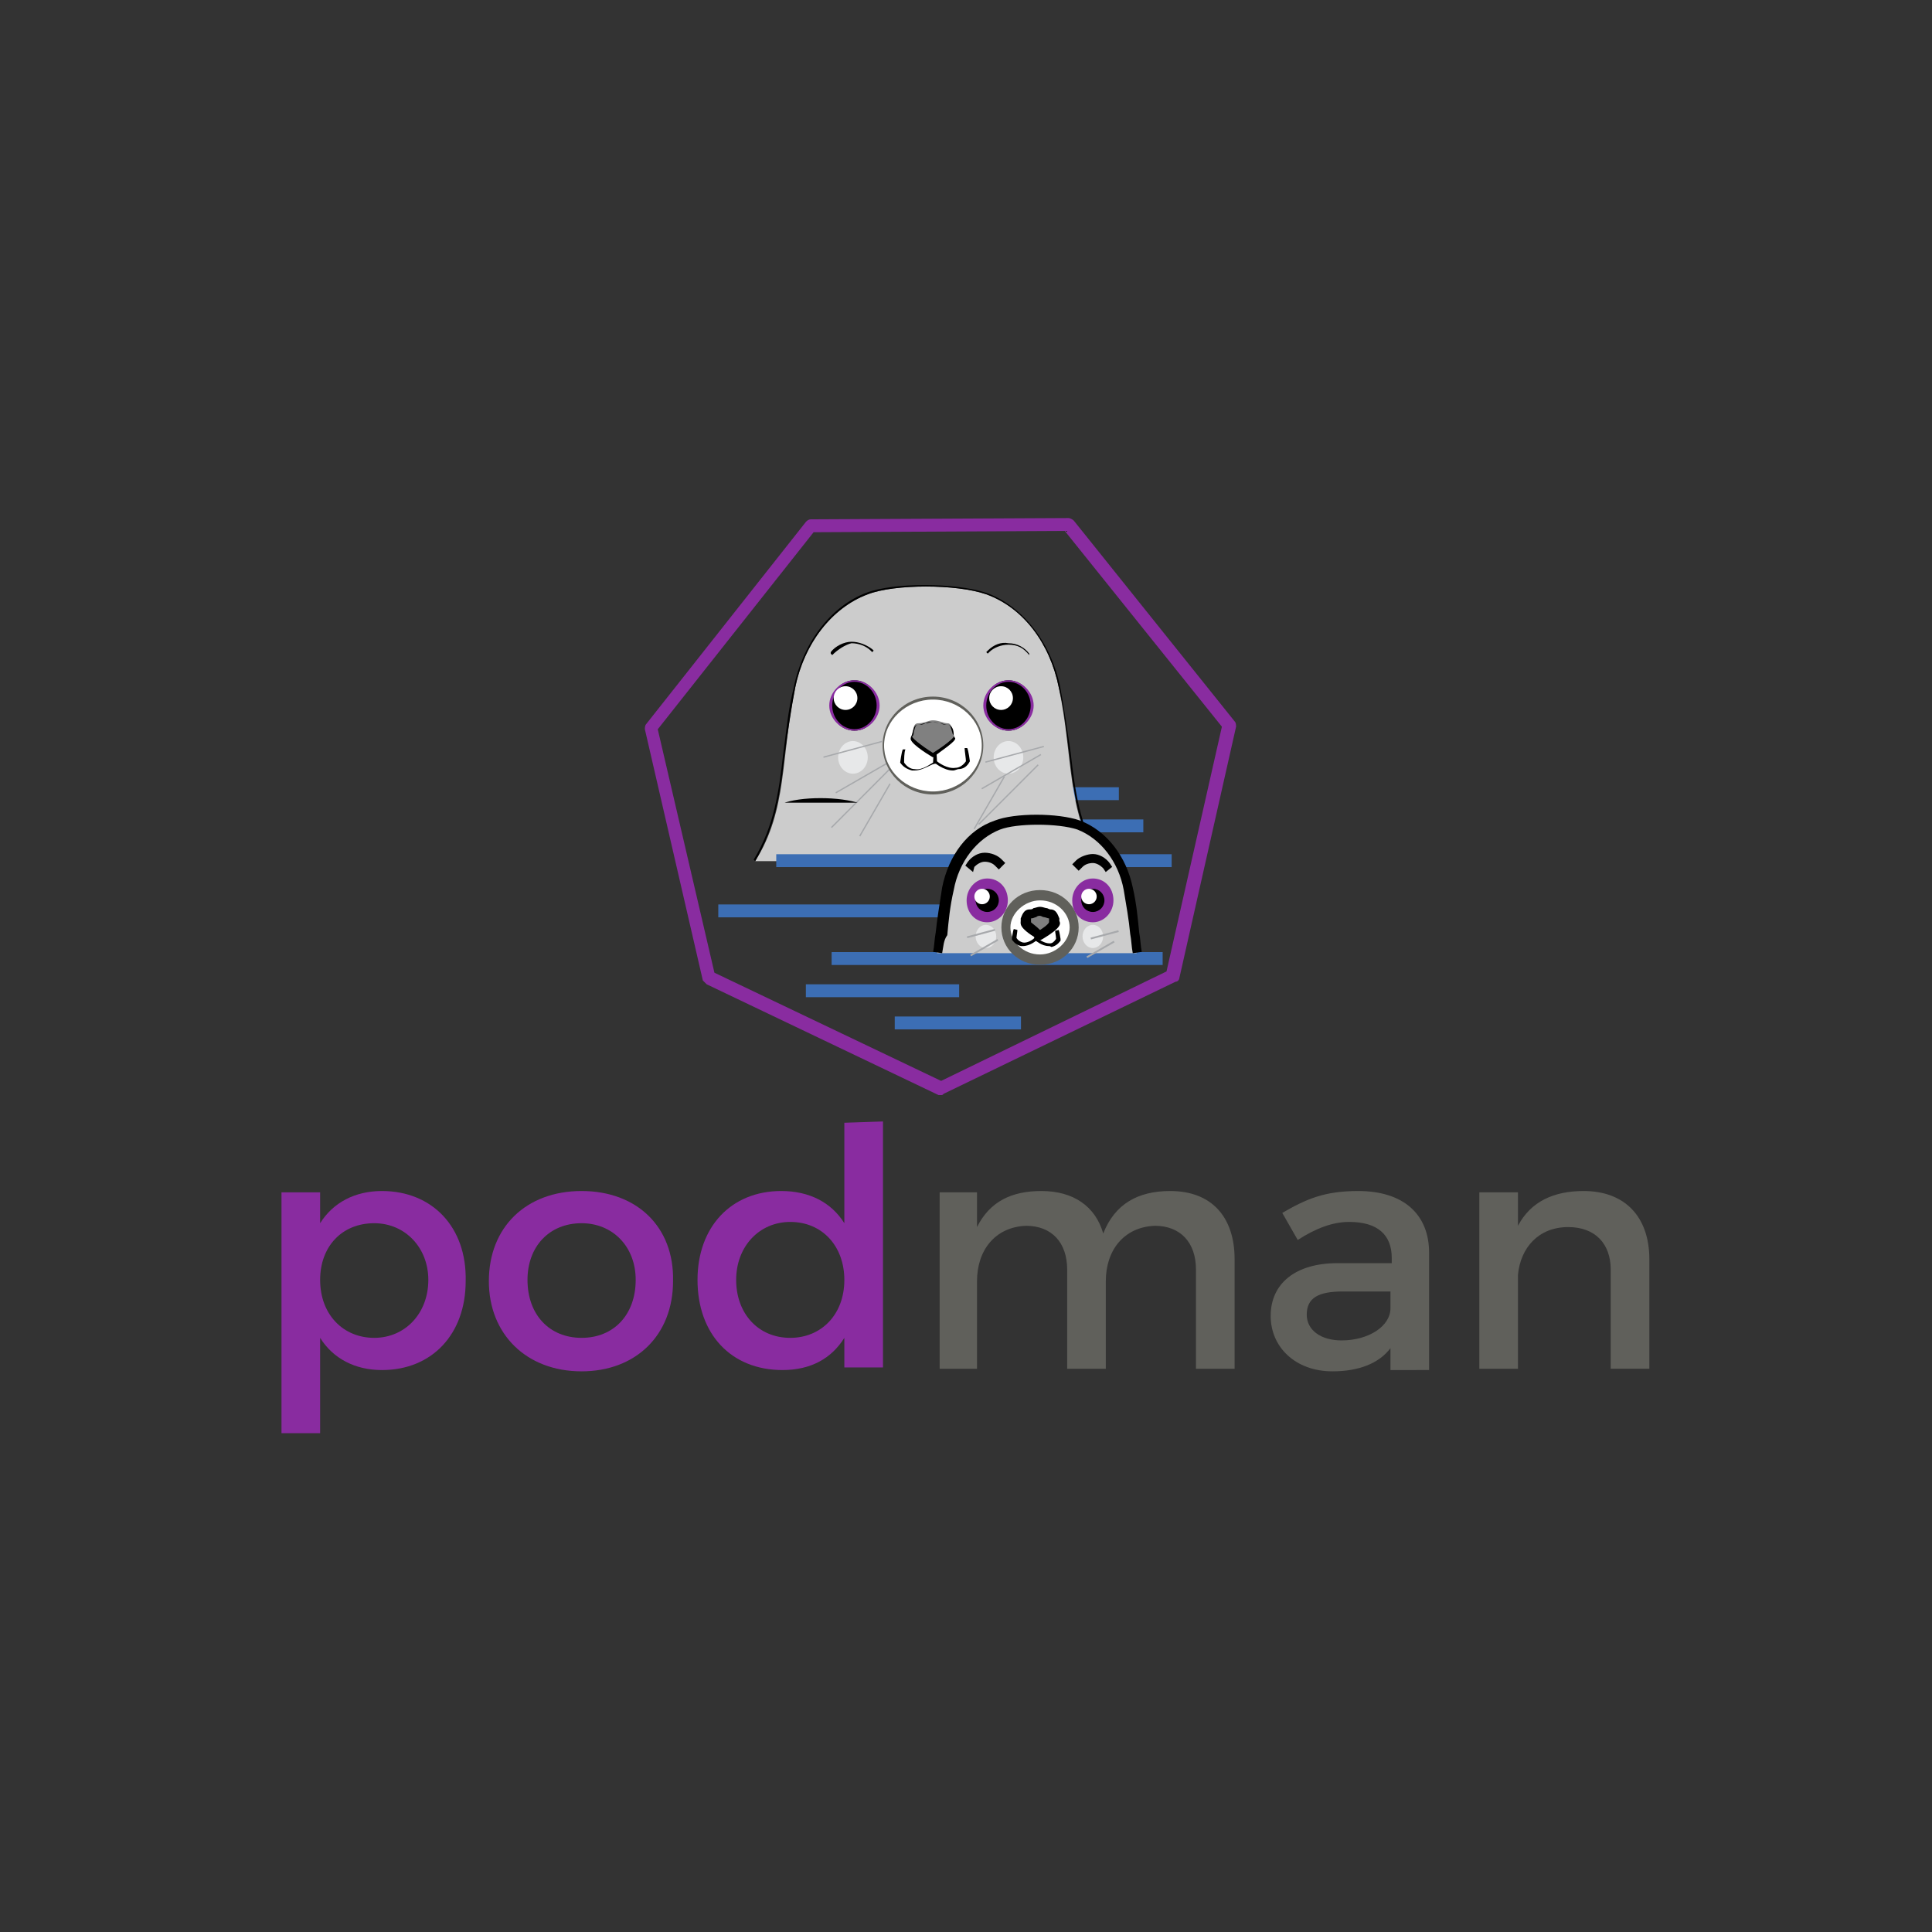 <?xml version="1.0" encoding="utf-8"?>
<!-- Generator: Adobe Illustrator 26.3.1, SVG Export Plug-In . SVG Version: 6.00 Build 0)  -->
<svg version="1.1"
	 id="svg8" xmlns:dc="http://purl.org/dc/elements/1.1/" xmlns:cc="http://creativecommons.org/ns#" xmlns:rdf="http://www.w3.org/1999/02/22-rdf-syntax-ns#" xmlns:svg="http://www.w3.org/2000/svg"
	 xmlns="http://www.w3.org/2000/svg" xmlns:xlink="http://www.w3.org/1999/xlink" x="0px" y="0px" viewBox="0 0 150 150"
	 style="enable-background:new 0 0 150 150;" xml:space="preserve">
<rect x="0" y="0" width="150" height="150" fill="#333333" stroke="none"/>
<style type="text/css">
	.st0{fill:#892CA0;}
	.st1{fill:#60605B;}
	.st2{fill:#3C6EB4;}
	.st3{fill-rule:evenodd;clip-rule:evenodd;fill:#CCCCCC;}
	.st4{fill:#E7E8E9;}
	.st5{fill:#A7A9AC;}
	.st6{fill:#FFFFFF;}
	.st7{fill:#808080;}
	.st8{clip-path:url(#SVGID_00000041996351245845174830000005988897447293151136_);}
</style>
<g id="layer1" transform="translate(-1170.445,517.62)">
	<g id="g163426">
	</g>
	<g id="g10819" transform="translate(0,-285.75)">
		<g id="text10671">
			<g id="path80700">
				<path class="st0" d="M1200.1-139.4c-2.1,0-3.8,0.9-4.8,2.5v-2.4h-3v18.7h3v-7.4c1,1.6,2.7,2.5,4.8,2.5c3.9,0,6.5-2.8,6.5-6.9
					C1206.7-136.6,1204-139.4,1200.1-139.4L1200.1-139.4z M1199.5-128c-2.4,0-4.2-1.8-4.2-4.5c0-2.6,1.7-4.4,4.2-4.4
					c2.4,0,4.2,1.9,4.2,4.4C1203.7-129.9,1201.9-128,1199.5-128z"/>
			</g>
			<g id="path80702">
				<path class="st0" d="M1215.6-139.4c-4.3,0-7.2,2.8-7.2,7c0,4.1,2.9,7,7.2,7c4.2,0,7.1-2.8,7.1-7
					C1222.8-136.6,1219.9-139.4,1215.6-139.4z M1215.6-136.9c2.4,0,4.2,1.8,4.2,4.4c0,2.7-1.7,4.5-4.2,4.5c-2.5,0-4.2-1.8-4.2-4.5
					C1211.4-135.1,1213.1-136.9,1215.6-136.9z"/>
			</g>
			<g id="path80704">
				<path class="st0" d="M1236-144.7v7.8c-1-1.6-2.7-2.5-4.9-2.5c-3.9,0-6.5,2.8-6.5,6.9c0,4.2,2.6,7,6.6,7c2.2,0,3.8-0.9,4.8-2.5
					v2.3h3v-19.1L1236-144.7z M1231.8-128c-2.5,0-4.2-1.9-4.2-4.5c0-2.6,1.8-4.5,4.2-4.5c2.5,0,4.2,1.9,4.2,4.5
					C1236-129.8,1234.2-128,1231.8-128z"/>
			</g>
			<g id="path80706">
				<path class="st1" d="M1261.3-139.4c-2.5,0-4.3,1-5.2,3.3c-0.6-2.1-2.3-3.3-4.8-3.3c-2.3,0-4,0.8-5,2.8v-2.7h-2.9v13.7h2.9v-6.8
					c0-2.4,1.4-4.2,3.8-4.3c2,0,3.2,1.3,3.2,3.4v7.7h3v-6.8c0-2.4,1.4-4.2,3.8-4.3c2,0,3.2,1.3,3.2,3.4v7.7h3v-8.5
					C1266.3-137.4,1264.5-139.4,1261.3-139.4L1261.3-139.4z"/>
			</g>
			<g id="path80708">
				<path class="st1" d="M1281.4-125.6l0-9c0-3-2-4.8-5.5-4.8c-2.6,0-4,0.6-5.9,1.7l1.2,2.1c1.4-0.9,2.7-1.4,4-1.4
					c2.2,0,3.3,1,3.3,2.8v0.4h-4.2c-3.3,0-5.2,1.6-5.2,4.1c0,2.4,1.9,4.3,4.8,4.3c2,0,3.6-0.6,4.5-1.8v1.7H1281.4z M1274.6-127.8
					c-1.6,0-2.7-0.8-2.7-2c0-1.3,0.9-1.8,2.8-1.8h3.7v1.3C1278.4-128.9,1276.7-127.8,1274.6-127.8L1274.6-127.8z"/>
			</g>
			<g id="path80710">
				<path class="st1" d="M1293.4-139.4c-2.3,0-4.1,0.8-5.1,2.7v-2.6h-3v13.7h3v-7.3c0.2-2.1,1.6-3.7,3.9-3.7c2.1,0,3.3,1.3,3.3,3.3
					v7.7h3v-8.5C1298.5-137.4,1296.6-139.4,1293.4-139.4L1293.4-139.4z"/>
			</g>
		</g>
	</g>
	<g id="g10987" transform="translate(-4.0076941e-7,-285.75)">
		<g id="g10985" transform="translate(238.413,-199.749)">
			<g id="path10821">
				<rect x="1007" y="29" class="st2" width="11.9" height="1"/>
			</g>
			<g id="path10823">
				<rect x="1008.9" y="31.5" class="st2" width="11.9" height="1"/>
			</g>
			<g id="g10875" transform="matrix(1.15,0,0,1.151,-143.925,0.439)">
				<g id="path10825">
					<path class="st3" d="M1009.8,29.8c-2.2-3.5-1.7-6.9-2.7-11.7c-0.6-3-2.4-5.4-4.9-6.3c-2-0.7-6.2-0.7-8,0
						c-2.5,0.9-4.3,3.4-4.9,6.3c-1,4.8-0.5,8.2-2.7,11.7"/>
					<path d="M1009.8,29.8c-1.4-2.3-1.7-4.6-2-7.3c-0.2-1.4-0.3-2.8-0.7-4.4c-0.6-3-2.4-5.4-4.9-6.3c-2-0.7-6.2-0.7-8,0
						c-2.4,0.9-4.3,3.3-4.9,6.3c-0.3,1.6-0.5,3-0.7,4.4c-0.3,2.7-0.6,4.9-2,7.3l-0.1-0.1c1.4-2.3,1.7-4.6,2-7.2
						c0.2-1.4,0.3-2.8,0.7-4.4c0.6-3,2.5-5.5,4.9-6.4c1.8-0.7,6-0.7,8.1,0c2.5,0.9,4.4,3.4,5,6.4c0.3,1.6,0.5,3.1,0.7,4.4
						c0.3,2.6,0.6,4.9,2,7.2L1009.8,29.8z"/>
				</g>
				<g id="ellipse10827">
					<ellipse class="st4" cx="1003.7" cy="22.8" rx="1" ry="1.1"/>
				</g>
				<g id="ellipse10829">
					<ellipse class="st4" cx="993.2" cy="22.8" rx="1" ry="1.1"/>
				</g>
				<g id="g10839" transform="matrix(0.888,0,0,0.888,108.022,0.558)">
					<g id="path10831">
						
							<rect x="994.5" y="24.9" transform="matrix(0.966 -0.259 0.259 0.966 27.432 258.505)" class="st5" width="4.6" height="0.1"/>
					</g>
					<g id="path10833">
						
							<rect x="994.7" y="26.2" transform="matrix(0.867 -0.499 0.499 0.867 120.015 501.333)" class="st5" width="5.2" height="0.1"/>
					</g>
					<g id="path10835">
						
							<rect x="994.4" y="28" transform="matrix(0.706 -0.708 0.708 0.706 273.28 714.61)" class="st5" width="6.4" height="0.1"/>
					</g>
					<g id="path10837">
						
							<rect x="996.6" y="28.8" transform="matrix(0.501 -0.865 0.865 0.501 473.086 878.636)" class="st5" width="4.6" height="0.1"/>
					</g>
				</g>
				<g id="g10849" transform="matrix(-0.888,0,0,0.888,1814.158,0.558)">
					<g id="path10841">
						
							<rect x="912.2" y="22.6" transform="matrix(0.259 -0.966 0.966 0.259 651.884 899.597)" class="st5" width="0.1" height="4.6"/>
					</g>
					<g id="path10843">
						
							<rect x="912.7" y="23.7" transform="matrix(0.5 -0.866 0.866 0.5 433.311 803.422)" class="st5" width="0.1" height="5.2"/>
					</g>
					<g id="path10845">
						
							<rect x="913" y="24.8" transform="matrix(0.707 -0.707 0.707 0.707 247.361 653.605)" class="st5" width="0.1" height="6.4"/>
					</g>
					<g id="path10847">
						
							<rect x="914.3" y="26.5" transform="matrix(0.866 -0.5 0.5 0.866 107.911 460.728)" class="st5" width="0.1" height="4.6"/>
					</g>
				</g>
				<g id="ellipse10851">
					<ellipse class="st6" cx="998.6" cy="22" rx="3.3" ry="3.2"/>
					<path class="st1" d="M998.6,25.3c-1.9,0-3.4-1.5-3.4-3.3c0-1.8,1.5-3.3,3.4-3.3c1.9,0,3.4,1.5,3.4,3.3
						C1002,23.8,1000.5,25.3,998.6,25.3z M998.6,18.9c-1.8,0-3.3,1.4-3.3,3.1s1.5,3.1,3.3,3.1c1.8,0,3.3-1.4,3.3-3.1
						S1000.4,18.9,998.6,18.9z"/>
				</g>
				<g id="ellipse10853">
					<ellipse cx="1003.7" cy="19.3" rx="1.6" ry="1.7"/>
					<path class="st0" d="M1003.7,21c-0.9,0-1.7-0.8-1.7-1.7s0.8-1.7,1.7-1.7s1.7,0.8,1.7,1.7S1004.6,21,1003.7,21z M1003.7,17.7
						c-0.8,0-1.5,0.7-1.5,1.6s0.7,1.6,1.5,1.6s1.5-0.7,1.5-1.6S1004.5,17.7,1003.7,17.7z"/>
				</g>
				<g id="path10855">
					<path d="M1005.1,15.9L1005.1,15.9c-0.4-0.5-0.8-0.7-1.4-0.7c-0.5,0-1,0.2-1.3,0.5l-0.1,0.1l-0.1-0.1l0.1-0.1
						c0.4-0.4,0.9-0.6,1.4-0.5c0.6,0,1.1,0.3,1.4,0.7l0,0.1L1005.1,15.9z"/>
				</g>
				<g id="g10863" transform="matrix(0.888,0,0,0.888,106.612,0.088)">
					<g id="g10861" transform="translate(0,-0.529)">
						<g id="path10857">
							<path d="M1006,27.1c-0.7,0-1.4-0.6-1.4-0.6l0,0l-0.1-1.9l0.2,0l0.1,1.8c0.1,0.1,0.8,0.6,1.4,0.5c0.3,0,0.6-0.2,0.8-0.5
								c0-0.2-0.1-0.8-0.1-1l0.2,0c0.1,0.2,0.2,1,0.2,1l0,0l0,0c-0.2,0.4-0.5,0.6-0.9,0.6C1006.1,27.1,1006.1,27.1,1006,27.1z"/>
						</g>
						<g id="path10859">
							<path d="M1003.1,27.1c-0.1,0-0.1,0-0.2,0c-0.4-0.1-0.7-0.3-0.9-0.6l0,0l0,0c0,0,0.1-0.8,0.2-1l0.2,0c-0.1,0.2-0.1,0.8-0.1,1
								c0.2,0.3,0.5,0.5,0.8,0.5c0.6,0.1,1.2-0.4,1.4-0.5l0.1-1.8l0.2,0l-0.1,1.9l0,0C1004.5,26.5,1003.8,27.1,1003.1,27.1z"/>
						</g>
					</g>
				</g>
				<g id="path10865">
					<path class="st7" d="M1000,21.4c-0.1-0.3-0.1-0.9-0.4-0.9c-0.3,0-0.6-0.2-1-0.2c-0.3,0-0.6,0.2-1,0.2s-0.3,0.6-0.4,0.9
						c-0.1,0.3,1.4,1.2,1.4,1.2S1000.1,21.7,1000,21.4z"/>
					<path d="M998.6,22.8L998.6,22.8c-0.5-0.3-1.6-1-1.5-1.3c0-0.1,0.1-0.2,0.1-0.3c0.1-0.3,0.1-0.6,0.4-0.6c0.2,0,0.3-0.1,0.5-0.1
						c0.2-0.1,0.3-0.1,0.5-0.1s0.3,0.1,0.5,0.1c0.2,0.1,0.3,0.1,0.5,0.1c0.3,0,0.4,0.4,0.4,0.6c0,0.1,0,0.2,0.1,0.3l0,0
						C1000.2,21.7,999.1,22.4,998.6,22.8L998.6,22.8z M998.6,20.4c-0.2,0-0.3,0.1-0.5,0.1c-0.2,0.1-0.3,0.1-0.5,0.1
						c-0.2,0-0.2,0.2-0.3,0.5c0,0.1,0,0.2-0.1,0.3c0,0.1,0.6,0.6,1.4,1.1c0.8-0.5,1.4-1,1.4-1.1l0,0c0-0.1-0.1-0.2-0.1-0.3
						c-0.1-0.3-0.1-0.5-0.3-0.5c-0.2,0-0.4-0.1-0.5-0.1C998.9,20.5,998.7,20.4,998.6,20.4z"/>
				</g>
				<g id="ellipse10867">
					<ellipse cx="993.3" cy="19.3" rx="1.6" ry="1.7"/>
					<path class="st0" d="M993.3,21c-0.9,0-1.7-0.8-1.7-1.7s0.8-1.7,1.7-1.7s1.7,0.8,1.7,1.7S994.2,21,993.3,21z M993.3,17.7
						c-0.8,0-1.5,0.7-1.5,1.6s0.7,1.6,1.5,1.6c0.8,0,1.5-0.7,1.5-1.6S994.1,17.7,993.3,17.7z"/>
				</g>
				<g id="ellipse10869">
					<ellipse class="st6" cx="992.7" cy="18.8" rx="0.8" ry="0.8"/>
				</g>
				<g id="path10871">
					<path d="M991.8,15.9l-0.1-0.1l0-0.1c0.3-0.4,0.9-0.7,1.4-0.7c0.5,0,1,0.2,1.4,0.5l0.1,0.1l-0.1,0.1l-0.1-0.1
						c-0.3-0.3-0.8-0.5-1.3-0.5C992.7,15.2,992.2,15.5,991.8,15.9L991.8,15.9z"/>
				</g>
				<g id="ellipse10873">
					<ellipse class="st6" cx="1003.2" cy="18.8" rx="0.8" ry="0.8"/>
				</g>
			</g>
			<g id="path10877">
				<rect x="992.3" y="34.2" class="st2" width="30.7" height="1"/>
			</g>
			<g>
				<defs>
					<rect id="SVGID_1_" x="985.3" y="28.2" width="20.3" height="9.9"/>
				</defs>
				<clipPath id="SVGID_00000137829114660630606170000017609400190502187913_">
					<use xlink:href="#SVGID_1_"  style="overflow:visible;"/>
				</clipPath>
				
					<g id="g10929" transform="matrix(0.83,0,0,0.83,164.55,-1.424)" style="clip-path:url(#SVGID_00000137829114660630606170000017609400190502187913_);">
					<g id="path10879">
						<path class="st3" d="M1010.4,49.8c-0.2-1.7-0.4-3.5-0.8-5.6c-0.5-2.6-2.2-4.8-4.3-5.6c-1.8-0.6-5.5-0.6-7.1,0
							c-2.2,0.8-3.8,3-4.3,5.6c-0.5,2.1-0.6,3.9-0.8,5.6"/>
						<path d="M1009.9,49.9c-0.1-0.5-0.1-1.1-0.2-1.7c-0.1-1.2-0.3-2.5-0.6-3.9c-0.5-2.5-2-4.5-4.1-5.3c-1.7-0.6-5.3-0.6-6.8,0
							c-2,0.7-3.6,2.8-4.1,5.3c-0.3,1.4-0.5,2.7-0.6,3.9c-0.1,0.6-0.1,1.1-0.2,1.7l-0.9-0.1c0.1-0.5,0.1-1.1,0.2-1.7
							c0.1-1.2,0.3-2.5,0.6-4c0.5-2.8,2.3-5.1,4.6-5.9c1.7-0.7,5.5-0.7,7.4,0c2.3,0.9,4.1,3.1,4.6,5.9c0.3,1.4,0.5,2.8,0.6,3.9
							c0.1,0.6,0.1,1.1,0.2,1.7L1009.9,49.9z"/>
					</g>
					<g id="ellipse10881">
						<ellipse class="st4" cx="1006.5" cy="48.4" rx="0.9" ry="1"/>
					</g>
					<g id="ellipse10883">
						<ellipse class="st4" cx="997.2" cy="48.4" rx="0.9" ry="1"/>
					</g>
					<g id="g10893" transform="matrix(0.787,0,0,0.785,193.685,16.288)">
						<g id="path10885">
							
								<rect x="1020" y="40.7" transform="matrix(0.966 -0.259 0.259 0.966 24.282 265.888)" class="st5" width="2.9" height="0.2"/>
						</g>
						<g id="path10887">
							
								<rect x="1020.3" y="42" transform="matrix(0.866 -0.499 0.499 0.866 115.511 515.968)" class="st5" width="3.3" height="0.2"/>
						</g>
						<g id="path10889">
							
								<rect x="1020.2" y="43.8" transform="matrix(0.708 -0.707 0.707 0.708 267.803 735.084)" class="st5" width="4.1" height="0.2"/>
						</g>
						<g id="path10891">
							
								<rect x="1022.1" y="44.6" transform="matrix(0.501 -0.866 0.866 0.501 472.292 908.266)" class="st5" width="3" height="0.2"/>
						</g>
					</g>
					<g id="g10903" transform="matrix(-0.787,0,0,0.785,1705.025,16.288)">
						<g id="path10895">
							
								<rect x="887.5" y="39.3" transform="matrix(0.259 -0.966 0.966 0.259 618.808 887.663)" class="st5" width="0.2" height="2.9"/>
						</g>
						<g id="path10897">
							
								<rect x="888" y="40.5" transform="matrix(0.499 -0.866 0.866 0.499 408.02 790.455)" class="st5" width="0.2" height="3.3"/>
						</g>
						<g id="path10899">
							
								<rect x="888.3" y="41.8" transform="matrix(0.707 -0.708 0.708 0.707 229.649 641.575)" class="st5" width="0.2" height="4.1"/>
						</g>
						<g id="path10901">
							
								<rect x="889.6" y="43.2" transform="matrix(0.866 -0.501 0.501 0.866 97.122 451.348)" class="st5" width="0.2" height="3"/>
						</g>
					</g>
					<g id="ellipse10905">
						<ellipse class="st6" cx="1002" cy="47.7" rx="3" ry="2.8"/>
						<path class="st1" d="M1002,51c-1.9,0-3.4-1.5-3.4-3.3c0-1.8,1.5-3.3,3.4-3.3s3.4,1.5,3.4,3.3C1005.4,49.5,1003.8,51,1002,51z
							 M1002,45.3c-1.4,0-2.5,1.1-2.5,2.4c0,1.3,1.1,2.4,2.5,2.4c1.4,0,2.5-1.1,2.5-2.4C1004.5,46.4,1003.4,45.3,1002,45.3z"/>
					</g>
					<g id="ellipse10907">
						<ellipse cx="1006.5" cy="45.3" rx="1.4" ry="1.5"/>
						<path class="st0" d="M1006.5,47.2c-1,0-1.9-0.9-1.9-1.9c0-1.1,0.8-1.9,1.9-1.9c1,0,1.9,0.9,1.9,1.9
							C1008.4,46.3,1007.5,47.2,1006.5,47.2z M1006.5,44.3c-0.5,0-1,0.5-1,1c0,0.6,0.4,1,1,1c0.5,0,1-0.5,1-1
							C1007.5,44.7,1007,44.3,1006.5,44.3z"/>
					</g>
					<g id="path10909">
						<path d="M1007.7,42.9l-0.3-0.4c-0.2-0.3-0.5-0.4-0.9-0.5c-0.3,0-0.6,0.1-0.9,0.3l-0.3,0.3l-0.6-0.6l0.3-0.3
							c0.4-0.4,1-0.6,1.5-0.6c0.6,0,1.2,0.3,1.5,0.8l0.3,0.4L1007.7,42.9z"/>
					</g>
					<g id="g10917" transform="matrix(0.787,0,0,0.785,192.436,15.873)">
						<g id="g10915" transform="translate(0,-0.529)">
							<g id="path10911">
								<path d="M1030.7,43.1c-0.8,0-1.5-0.6-1.5-0.6l-0.1-0.1l-0.1-1.9l0.5,0l0.1,1.7c0.2,0.1,0.7,0.5,1.2,0.5
									c0.3,0,0.5-0.2,0.6-0.4c0-0.3-0.1-0.7-0.1-0.9l0.4-0.1c0.1,0.3,0.2,1,0.2,1l0,0.1l0,0.1c-0.3,0.4-0.6,0.6-1,0.7
									C1030.8,43.1,1030.7,43.1,1030.7,43.1z"/>
							</g>
							<g id="path10913">
								<path d="M1027.8,43.1c-0.1,0-0.1,0-0.2,0c-0.4-0.1-0.8-0.3-1-0.7l0-0.1l0-0.1c0,0,0.1-0.8,0.2-1l0.4,0.1
									c0,0.2-0.1,0.7-0.1,0.9c0.2,0.3,0.4,0.4,0.6,0.4c0.5,0.1,1.1-0.3,1.2-0.5l0.1-1.7l0.5,0l-0.1,1.9l-0.1,0.1
									C1029.3,42.5,1028.6,43.1,1027.8,43.1z"/>
							</g>
						</g>
					</g>
					<g id="path10919">
						<path class="st7" d="M1003.2,47.2c-0.1-0.3-0.1-0.8-0.4-0.8c-0.3,0-0.6-0.2-0.9-0.2c-0.3,0-0.6,0.2-0.9,0.2
							c-0.3,0-0.3,0.5-0.4,0.8c-0.1,0.3,1.3,1.1,1.3,1.1S1003.3,47.4,1003.2,47.2z"/>
						<path d="M1002,48.8l-0.2-0.1c-1.7-1-1.5-1.4-1.4-1.6c0,0,0-0.1,0-0.2c0.1-0.3,0.2-0.9,0.8-0.9c0.1,0,0.2,0,0.3-0.1
							c0.2-0.1,0.4-0.1,0.6-0.1c0.2,0,0.4,0.1,0.6,0.1c0.1,0,0.2,0.1,0.3,0.1c0.6,0,0.7,0.6,0.8,0.9c0,0.1,0,0.2,0,0.2v0
							c0.1,0.2,0.2,0.6-1.4,1.6L1002,48.8z M1001.2,47.2c0.1,0.1,0.5,0.4,0.8,0.6c0.3-0.2,0.7-0.5,0.8-0.6c0,0,0-0.1,0-0.1
							c0,0,0-0.1,0-0.2c-0.2,0-0.3-0.1-0.4-0.1c-0.1,0-0.2-0.1-0.3-0.1c-0.1,0-0.2,0-0.3,0.1c-0.1,0-0.3,0.1-0.4,0.1
							c0,0.1,0,0.1,0,0.2C1001.2,47.1,1001.2,47.1,1001.2,47.2z"/>
					</g>
					<g id="ellipse10921">
						<ellipse cx="997.3" cy="45.3" rx="1.4" ry="1.5"/>
						<path class="st0" d="M997.3,47.2c-1,0-1.9-0.9-1.9-1.9c0-1.1,0.8-1.9,1.9-1.9c1,0,1.9,0.9,1.9,1.9
							C999.1,46.3,998.3,47.2,997.3,47.2z M997.3,44.3c-0.5,0-1,0.5-1,1c0,0.6,0.4,1,1,1c0.5,0,1-0.5,1-1
							C998.3,44.7,997.8,44.3,997.3,44.3z"/>
					</g>
					<g id="ellipse10923">
						<ellipse class="st6" cx="996.8" cy="44.9" rx="0.7" ry="0.7"/>
					</g>
					<g id="path10925">
						<path d="M996.1,42.9l-0.7-0.5l0.3-0.4c0.4-0.5,0.9-0.8,1.5-0.8c0.6,0,1.1,0.2,1.5,0.6l0.3,0.3l-0.6,0.6l-0.3-0.3
							c-0.2-0.2-0.5-0.4-0.9-0.3c-0.3,0-0.7,0.2-0.9,0.5L996.1,42.9z"/>
					</g>
					<g id="ellipse10927">
						<ellipse class="st6" cx="1006.1" cy="45" rx="0.7" ry="0.7"/>
					</g>
				</g>
			</g>
			<g id="path10931">
				<path class="st0" d="M1005.1,52.9c-0.1,0-0.1,0-0.2,0l-18-8.6c-0.1-0.1-0.2-0.2-0.3-0.3l-4.5-19.5c0-0.1,0-0.3,0.1-0.4
					l12.4-15.7c0.1-0.1,0.2-0.2,0.4-0.2l20-0.1c0,0,0,0,0,0c0.1,0,0.3,0.1,0.4,0.2l12.5,15.6c0.1,0.1,0.1,0.3,0.1,0.4l-4.4,19.5
					c0,0.1-0.1,0.3-0.3,0.3l-18,8.7C1005.2,52.9,1005.2,52.9,1005.1,52.9z M987.5,43.4l17.6,8.4l17.5-8.5l4.3-19l-12.2-15.2
					l-19.5,0.1l-12.1,15.3L987.5,43.4z"/>
			</g>
			<g id="path10933">
				<rect x="987.8" y="38.1" class="st2" width="18.5" height="1"/>
			</g>
			<g id="path10935">
				<rect x="996.6" y="41.8" class="st2" width="25.7" height="1"/>
			</g>
			<g id="g10979" transform="translate(0.78,0.884)">
				<g id="path10937">
					<path class="st3" d="M1019.5,41c-0.2-1.5-0.3-3.1-0.7-5c-0.4-2.3-1.9-4.3-3.9-5c-1.6-0.6-4.9-0.6-6.3,0c-1.9,0.7-3.4,2.6-3.9,5
						c-0.4,1.9-0.5,3.5-0.7,5"/>
					<path d="M1004.4,41l-0.7-0.1c0.1-0.5,0.1-1,0.2-1.5c0.1-1,0.3-2.2,0.5-3.5c0.5-2.5,2-4.5,4.1-5.2c1.5-0.6,4.9-0.6,6.6,0
						c2.1,0.8,3.6,2.8,4.1,5.2c0.3,1.3,0.4,2.5,0.5,3.5c0.1,0.5,0.1,1,0.2,1.5l-0.7,0.1c-0.1-0.5-0.1-1-0.2-1.5
						c-0.1-1.1-0.3-2.2-0.5-3.4c-0.4-2.2-1.8-4-3.6-4.7c-1.5-0.5-4.7-0.5-6,0c-1.8,0.7-3.2,2.5-3.6,4.7c-0.3,1.3-0.4,2.4-0.5,3.5
						C1004.5,40,1004.5,40.5,1004.4,41z"/>
				</g>
				<g id="ellipse10939">
					<ellipse class="st4" cx="1016.1" cy="39.7" rx="0.8" ry="0.9"/>
				</g>
				<g id="ellipse10941">
					<ellipse class="st4" cx="1007.8" cy="39.7" rx="0.8" ry="0.9"/>
				</g>
				<g id="g10947" transform="matrix(0.698,0,0,0.697,299.023,11.966)">
					<g id="path10943">
						
							<rect x="1013.2" y="39.5" transform="matrix(0.966 -0.259 0.259 0.966 24.335 264.05)" class="st5" width="3.2" height="0.2"/>
					</g>
					<g id="path10945">
						
							<rect x="1013.5" y="40.9" transform="matrix(0.866 -0.5 0.5 0.866 115.543 513.159)" class="st5" width="3.5" height="0.2"/>
					</g>
				</g>
				<g id="g10953" transform="matrix(-0.698,0,0,0.697,1640.471,13.376)">
					<g id="path10949">
						
							<rect x="893.5" y="36" transform="matrix(0.258 -0.966 0.966 0.258 626.327 891.106)" class="st5" width="0.2" height="3.2"/>
					</g>
					<g id="path10951">
						
							<rect x="894" y="37.2" transform="matrix(0.499 -0.866 0.866 0.499 413.774 794.067)" class="st5" width="0.2" height="3.5"/>
					</g>
				</g>
				<g id="ellipse10955">
					<ellipse class="st6" cx="1012" cy="39.1" rx="2.6" ry="2.5"/>
					<path class="st1" d="M1012,41.9c-1.7,0-3-1.3-3-2.9c0-1.6,1.3-2.9,3-2.9s3,1.3,3,2.9C1015,40.6,1013.7,41.9,1012,41.9z
						 M1012,36.9c-1.2,0-2.3,1-2.3,2.1s1,2.1,2.3,2.1c1.2,0,2.3-1,2.3-2.1S1013.3,36.9,1012,36.9z"/>
				</g>
				<g id="ellipse10957">
					<ellipse cx="1016.1" cy="36.9" rx="1.3" ry="1.3"/>
					<path class="st0" d="M1016.1,38.6c-0.9,0-1.6-0.7-1.6-1.7c0-0.9,0.7-1.7,1.6-1.7s1.6,0.7,1.6,1.7
						C1017.7,37.8,1017,38.6,1016.1,38.6z M1016.1,36c-0.5,0-0.9,0.4-0.9,0.9c0,0.5,0.4,0.9,0.9,0.9c0.5,0,0.9-0.4,0.9-0.9
						C1017,36.4,1016.6,36,1016.1,36z"/>
				</g>
				<g id="path10959">
					<path d="M1017.1,34.7l-0.2-0.3c-0.2-0.2-0.5-0.4-0.8-0.4c-0.3,0-0.6,0.1-0.8,0.3l-0.3,0.3l-0.5-0.5l0.3-0.3
						c0.3-0.3,0.9-0.5,1.3-0.5c0.5,0,1,0.3,1.3,0.7l0.2,0.3L1017.1,34.7z"/>
				</g>
				<g id="g10967" transform="matrix(0.698,0,0,0.697,297.445,13.007)">
					<g id="g10965" transform="translate(0,-0.529)">
						<g id="path10961">
							<path d="M1024.7,39.9c-0.8,0-1.4-0.6-1.5-0.6l-0.1-0.1l-0.1-1.9l0.4,0l0.1,1.8c0.2,0.1,0.7,0.5,1.3,0.5
								c0.3,0,0.5-0.2,0.7-0.5c0-0.3-0.1-0.7-0.1-0.9l0.4-0.1c0.1,0.3,0.2,1,0.2,1l0,0.1l0,0.1c-0.3,0.4-0.6,0.6-1,0.7
								C1024.8,39.9,1024.8,39.9,1024.7,39.9z"/>
						</g>
						<g id="path10963">
							<path d="M1021.8,39.9c-0.1,0-0.1,0-0.2,0c-0.4-0.1-0.7-0.3-1-0.7l0-0.1l0-0.1c0,0,0.1-0.8,0.2-1l0.4,0.1
								c0,0.2-0.1,0.7-0.1,0.9c0.2,0.3,0.4,0.4,0.7,0.5c0.5,0.1,1.1-0.3,1.3-0.5l0.1-1.8l0.4,0l-0.1,1.9l-0.1,0.1
								C1023.3,39.3,1022.6,39.9,1021.8,39.9z"/>
						</g>
					</g>
				</g>
				<g id="path10969">
					<path class="st7" d="M1013.2,38.6c-0.1-0.2-0.1-0.7-0.4-0.7c-0.3,0-0.5-0.2-0.8-0.2c-0.3,0-0.5,0.2-0.8,0.2s-0.3,0.5-0.4,0.7
						c-0.1,0.2,1.1,1,1.1,1S1013.3,38.8,1013.2,38.6L1013.2,38.6z"/>
					<path d="M1012,40l-0.2-0.1c-1.5-0.9-1.3-1.2-1.3-1.4c0,0,0-0.1,0-0.2c0.1-0.2,0.2-0.7,0.7-0.7c0.1,0,0.2,0,0.3-0.1
						c0.1,0,0.3-0.1,0.5-0.1c0.2,0,0.4,0.1,0.5,0.1c0.1,0,0.2,0.1,0.3,0.1c0.5,0,0.6,0.5,0.7,0.7c0,0.1,0,0.1,0,0.2l0,0
						c0.1,0.2,0.2,0.5-1.3,1.4L1012,40z M1011.3,38.6c0.1,0.1,0.4,0.3,0.7,0.6c0.3-0.2,0.6-0.4,0.7-0.6c0,0,0-0.1,0-0.1
						c0,0,0-0.1,0-0.2c-0.1,0-0.3-0.1-0.4-0.1c-0.1,0-0.2-0.1-0.3-0.1c-0.1,0-0.2,0-0.3,0.1c-0.1,0-0.2,0.1-0.4,0.1
						c0,0.1,0,0.1,0,0.2C1011.3,38.5,1011.3,38.5,1011.3,38.6z M1012.8,38.7L1012.8,38.7l0.3-0.1L1012.8,38.7z M1011.3,38.7
						C1011.3,38.7,1011.3,38.7,1011.3,38.7C1011.3,38.7,1011.3,38.7,1011.3,38.7z"/>
				</g>
				<g id="ellipse10971">
					<ellipse cx="1007.9" cy="36.9" rx="1.3" ry="1.3"/>
					<path class="st0" d="M1007.9,38.6c-0.9,0-1.6-0.7-1.6-1.7c0-0.9,0.7-1.7,1.6-1.7c0.9,0,1.6,0.7,1.6,1.7
						C1009.5,37.8,1008.8,38.6,1007.9,38.6z M1007.9,36c-0.5,0-0.9,0.4-0.9,0.9c0,0.5,0.4,0.9,0.9,0.9c0.5,0,0.9-0.4,0.9-0.9
						C1008.8,36.4,1008.4,36,1007.9,36z"/>
				</g>
				<g id="ellipse10973">
					<ellipse class="st6" cx="1007.5" cy="36.6" rx="0.6" ry="0.6"/>
				</g>
				<g id="path10975">
					<path d="M1006.8,34.7l-0.6-0.5l0.2-0.3c0.3-0.4,0.8-0.7,1.3-0.7c0.5,0,1,0.2,1.3,0.5l0.3,0.3l-0.5,0.5l-0.3-0.3
						c-0.2-0.2-0.5-0.3-0.8-0.3c-0.3,0-0.6,0.2-0.8,0.4L1006.8,34.7z"/>
				</g>
				<g id="ellipse10977">
					<ellipse class="st6" cx="1015.8" cy="36.6" rx="0.6" ry="0.6"/>
				</g>
			</g>
			<g id="path10981">
				<rect x="994.6" y="44.3" class="st2" width="11.9" height="1"/>
			</g>
			<g id="path10983">
				<rect x="1001.5" y="46.8" class="st2" width="9.8" height="1"/>
			</g>
		</g>
	</g>
</g>
</svg>
